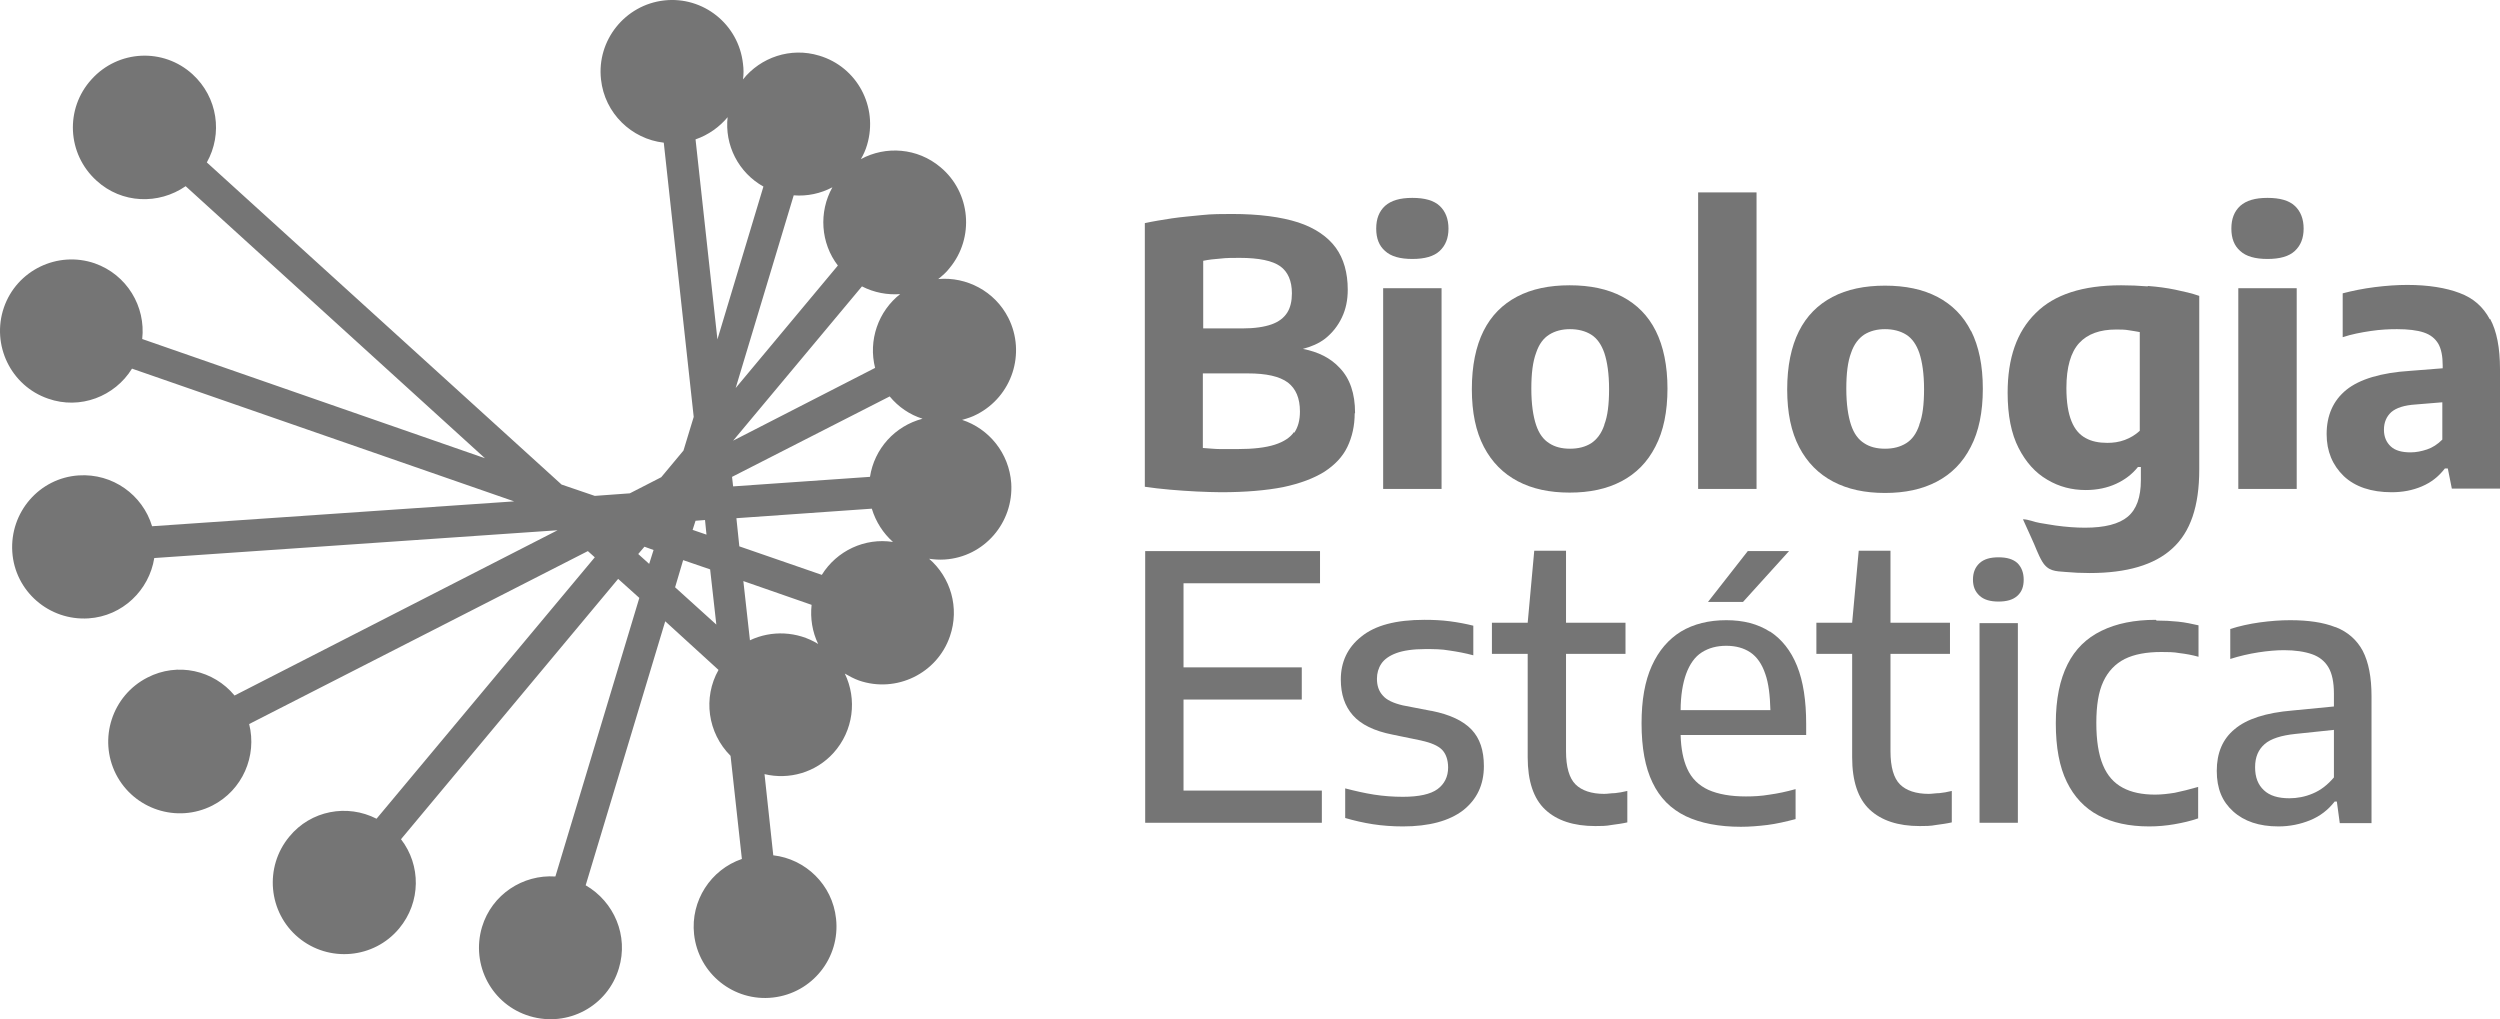 <svg width="130" height="53" viewBox="0 0 130 53" fill="none" xmlns="http://www.w3.org/2000/svg">
<path d="M50.041 21.831C50.307 21.755 50.554 21.679 50.8 21.546C52.622 20.614 53.363 18.371 52.433 16.527C51.73 15.139 50.25 14.378 48.789 14.511C48.997 14.34 49.206 14.169 49.377 13.941C50.687 12.363 50.478 10.005 48.903 8.693C47.707 7.686 46.056 7.572 44.765 8.275C44.898 8.047 45.012 7.8 45.088 7.534C45.676 5.556 44.575 3.484 42.601 2.894C41.102 2.438 39.546 2.989 38.635 4.13C38.673 3.864 38.673 3.598 38.635 3.313C38.407 1.259 36.566 -0.205 34.535 0.023C32.505 0.252 31.024 2.096 31.252 4.13C31.442 5.898 32.846 7.229 34.516 7.419L36.073 21.679L35.541 23.428L34.384 24.816L32.751 25.653L30.929 25.786L29.202 25.197L10.755 8.446C11.59 6.963 11.324 5.062 10.014 3.864C8.496 2.476 6.143 2.59 4.757 4.13C3.372 5.651 3.486 8.009 5.023 9.397C6.332 10.595 8.249 10.652 9.654 9.682L25.217 23.828L7.395 17.629C7.585 15.937 6.598 14.283 4.928 13.694C2.992 13.028 0.867 14.055 0.202 15.994C-0.462 17.934 0.563 20.063 2.499 20.729C4.169 21.318 5.972 20.614 6.864 19.169L26.735 26.071L7.908 27.364C7.414 25.729 5.858 24.607 4.093 24.721C2.043 24.854 0.506 26.642 0.639 28.695C0.772 30.748 2.556 32.288 4.605 32.155C6.37 32.041 7.756 30.691 8.022 29.018L28.994 27.573L12.197 36.167C11.115 34.855 9.236 34.418 7.661 35.235C5.839 36.167 5.099 38.411 6.029 40.255C6.959 42.08 9.198 42.822 11.039 41.89C12.615 41.091 13.374 39.304 12.956 37.65L30.569 28.657L30.929 28.98L19.58 42.574C18.062 41.795 16.164 42.137 15.044 43.506C13.734 45.084 13.943 47.442 15.518 48.754C17.094 50.066 19.447 49.856 20.757 48.278C21.895 46.909 21.895 44.989 20.852 43.639L32.144 30.102L33.245 31.091L28.88 45.578C27.191 45.464 25.577 46.51 25.065 48.202C24.476 50.18 25.577 52.252 27.551 52.841C29.525 53.431 31.594 52.328 32.182 50.351C32.694 48.659 31.935 46.89 30.455 46.035L34.592 32.307L37.363 34.836C36.547 36.281 36.794 38.106 37.989 39.304L38.578 44.666C36.965 45.217 35.902 46.833 36.092 48.583C36.319 50.636 38.16 52.1 40.191 51.872C42.241 51.644 43.702 49.799 43.474 47.765C43.285 45.997 41.88 44.666 40.21 44.476L39.755 40.255C41.026 40.559 42.412 40.179 43.342 39.152C44.386 37.992 44.575 36.357 43.93 35.026C44.158 35.159 44.404 35.292 44.67 35.388C46.606 36.053 48.732 35.026 49.396 33.087C49.908 31.604 49.434 30.026 48.314 29.056C48.58 29.094 48.846 29.113 49.13 29.094C51.18 28.961 52.717 27.174 52.584 25.12C52.471 23.561 51.427 22.288 50.022 21.831H50.041ZM42.734 29.893L38.445 28.41L38.293 26.946L45.334 26.451C45.543 27.136 45.923 27.725 46.435 28.182C44.974 27.953 43.512 28.638 42.734 29.893ZM46.834 15.272C45.657 16.184 45.145 17.706 45.505 19.131L38.122 22.915L44.822 14.892C45.448 15.215 46.151 15.348 46.834 15.291V15.272ZM36.168 27.079L36.661 27.041L36.737 27.801L36.016 27.554L36.168 27.079ZM33.511 28.429L33.985 28.6L33.757 29.322L33.188 28.809L33.511 28.429ZM35.541 29.132L36.927 29.608L37.249 32.478L35.105 30.539L35.522 29.132H35.541ZM38.995 33.277L38.654 30.216L42.203 31.452C42.127 32.155 42.241 32.859 42.544 33.486C41.463 32.821 40.115 32.764 38.995 33.296V33.277ZM45.221 24.797L38.122 25.292L38.066 24.797L46.264 20.614C46.72 21.166 47.308 21.565 47.972 21.774C46.53 22.154 45.467 23.333 45.239 24.797H45.221ZM43.285 9.739C42.563 11.032 42.677 12.648 43.569 13.808L38.255 20.177L41.273 10.157C41.975 10.214 42.677 10.062 43.285 9.739ZM37.838 6.07C37.667 7.553 38.407 8.979 39.698 9.701L37.306 17.648L36.168 7.248C36.832 7.02 37.42 6.602 37.857 6.07H37.838Z" fill="#757575"/>
<path d="M70.463 21.47C70.463 20.462 70.197 19.683 69.665 19.131C69.191 18.618 68.546 18.295 67.749 18.143C68.185 18.029 68.584 17.858 68.906 17.61C69.286 17.306 69.571 16.945 69.779 16.508C69.988 16.07 70.083 15.595 70.083 15.063C70.083 14.188 69.874 13.447 69.457 12.876C69.039 12.306 68.375 11.85 67.502 11.564C66.61 11.279 65.471 11.127 64.067 11.127C63.554 11.127 63.023 11.127 62.492 11.184C61.96 11.241 61.448 11.279 60.935 11.355C60.442 11.431 59.967 11.507 59.531 11.602V25.311C59.929 25.368 60.366 25.425 60.84 25.463C61.315 25.501 61.77 25.539 62.226 25.558C62.681 25.577 63.118 25.596 63.497 25.596C64.769 25.596 65.851 25.501 66.724 25.33C67.616 25.14 68.318 24.873 68.868 24.531C69.419 24.17 69.817 23.752 70.064 23.238C70.311 22.725 70.444 22.136 70.444 21.489H70.463V21.47ZM62.567 13.561C62.852 13.504 63.156 13.466 63.459 13.447C63.763 13.409 64.105 13.409 64.465 13.409C65.471 13.409 66.173 13.561 66.572 13.846C66.971 14.131 67.179 14.606 67.179 15.253C67.179 15.652 67.103 15.994 66.933 16.261C66.762 16.527 66.496 16.736 66.117 16.869C65.737 17.002 65.243 17.078 64.598 17.078H62.567V13.561ZM67.293 22.459C67.103 22.744 66.762 22.972 66.287 23.124C65.813 23.276 65.168 23.352 64.332 23.352H63.459C63.175 23.352 62.871 23.314 62.548 23.295V19.417H64.883C65.851 19.417 66.534 19.569 66.971 19.892C67.388 20.215 67.597 20.709 67.597 21.394C67.597 21.85 67.502 22.212 67.293 22.516V22.459Z" fill="#757575"/>
<path d="M73.442 13.466C74.088 13.466 74.562 13.332 74.866 13.047C75.169 12.762 75.321 12.382 75.321 11.887C75.321 11.393 75.169 10.994 74.866 10.709C74.562 10.424 74.088 10.29 73.442 10.29C72.797 10.29 72.342 10.424 72.019 10.709C71.715 10.994 71.563 11.374 71.563 11.887C71.563 12.401 71.715 12.781 72.019 13.047C72.323 13.332 72.797 13.466 73.442 13.466Z" fill="#757575"/>
<path d="M74.961 14.987H71.924V25.425H74.961V14.987Z" fill="#757575"/>
<path d="M86.709 20.215C86.709 19.017 86.5 18.01 86.102 17.211C85.703 16.413 85.115 15.823 84.355 15.424C83.596 15.025 82.685 14.835 81.622 14.835C80.559 14.835 79.649 15.025 78.889 15.424C78.13 15.823 77.542 16.413 77.143 17.211C76.745 18.01 76.536 19.017 76.536 20.234C76.536 21.451 76.745 22.44 77.162 23.238C77.58 24.037 78.168 24.626 78.927 25.026C79.686 25.425 80.579 25.615 81.622 25.615C82.666 25.615 83.558 25.425 84.317 25.026C85.077 24.626 85.665 24.037 86.082 23.219C86.5 22.421 86.709 21.413 86.709 20.196V20.215ZM83.425 22.098C83.273 22.554 83.027 22.858 82.742 23.048C82.439 23.238 82.078 23.333 81.641 23.333C81.205 23.333 80.844 23.238 80.559 23.048C80.256 22.858 80.028 22.554 79.876 22.098C79.724 21.641 79.629 21.014 79.629 20.215C79.629 19.417 79.706 18.808 79.876 18.352C80.028 17.896 80.256 17.591 80.559 17.401C80.863 17.211 81.224 17.116 81.641 17.116C82.059 17.116 82.439 17.211 82.742 17.401C83.046 17.591 83.273 17.915 83.425 18.352C83.577 18.808 83.672 19.436 83.672 20.234C83.672 21.033 83.596 21.641 83.425 22.078V22.098Z" fill="#757575"/>
<path d="M91.34 10.005H88.303V25.425H91.34V10.005Z" fill="#757575"/>
<path d="M102.499 17.23C102.101 16.432 101.512 15.842 100.753 15.443C99.994 15.044 99.083 14.854 98.02 14.854C96.957 14.854 96.046 15.044 95.287 15.443C94.528 15.842 93.94 16.432 93.541 17.23C93.143 18.029 92.934 19.036 92.934 20.253C92.934 21.47 93.143 22.459 93.56 23.257C93.978 24.056 94.566 24.645 95.325 25.044C96.084 25.444 96.976 25.634 98.02 25.634C99.064 25.634 99.956 25.444 100.715 25.044C101.475 24.645 102.063 24.056 102.48 23.238C102.898 22.44 103.107 21.432 103.107 20.215C103.107 18.998 102.898 18.01 102.499 17.211V17.23ZM99.804 22.098C99.652 22.554 99.425 22.858 99.121 23.048C98.817 23.238 98.457 23.333 98.02 23.333C97.584 23.333 97.223 23.238 96.938 23.048C96.635 22.858 96.407 22.554 96.255 22.098C96.103 21.641 96.008 21.014 96.008 20.215C96.008 19.417 96.084 18.808 96.255 18.352C96.407 17.896 96.654 17.591 96.938 17.401C97.242 17.211 97.603 17.116 98.02 17.116C98.438 17.116 98.817 17.211 99.121 17.401C99.425 17.591 99.652 17.915 99.804 18.352C99.956 18.808 100.051 19.436 100.051 20.234C100.051 21.033 99.975 21.641 99.804 22.078V22.098Z" fill="#757575"/>
<path d="M111.685 14.892C111.211 14.854 110.755 14.835 110.3 14.835C108.307 14.835 106.827 15.31 105.859 16.279C104.872 17.249 104.397 18.618 104.397 20.424C104.397 21.603 104.587 22.554 104.967 23.295C105.346 24.037 105.84 24.588 106.466 24.949C107.073 25.311 107.738 25.482 108.459 25.482C109.047 25.482 109.579 25.368 110.034 25.159C110.49 24.949 110.869 24.664 111.173 24.284H111.325V24.968C111.325 25.862 111.097 26.489 110.641 26.87C110.186 27.25 109.446 27.44 108.421 27.44C107.946 27.44 107.434 27.402 106.884 27.326C106.599 27.288 106.333 27.231 106.067 27.193C105.802 27.155 105.479 27.003 105.194 27.003C105.194 27.003 105.612 27.915 105.65 28.011C105.84 28.41 105.972 28.828 106.2 29.208C106.504 29.703 106.883 29.703 107.396 29.741C107.813 29.779 108.231 29.798 108.667 29.798C110.584 29.798 112.027 29.379 112.957 28.524C113.906 27.668 114.361 26.318 114.361 24.417V15.386C113.982 15.253 113.564 15.158 113.109 15.063C112.653 14.968 112.198 14.911 111.723 14.873H111.685V14.892ZM111.268 22.402C111.04 22.611 110.793 22.763 110.489 22.877C110.186 22.991 109.882 23.029 109.579 23.029C109.142 23.029 108.762 22.953 108.459 22.782C108.136 22.611 107.889 22.326 107.719 21.907C107.548 21.489 107.453 20.919 107.453 20.177C107.453 19.093 107.681 18.314 108.117 17.839C108.554 17.363 109.199 17.135 110.034 17.135C110.262 17.135 110.489 17.135 110.698 17.173C110.907 17.211 111.097 17.23 111.268 17.268V22.402Z" fill="#757575"/>
<path d="M117.91 13.466C118.556 13.466 119.03 13.332 119.334 13.047C119.637 12.762 119.789 12.382 119.789 11.887C119.789 11.393 119.637 10.994 119.334 10.709C119.03 10.424 118.556 10.29 117.91 10.29C117.265 10.29 116.81 10.424 116.487 10.709C116.183 10.994 116.031 11.374 116.031 11.887C116.031 12.401 116.183 12.781 116.487 13.047C116.791 13.332 117.265 13.466 117.91 13.466Z" fill="#757575"/>
<path d="M119.429 14.987H116.392V25.425H119.429V14.987Z" fill="#757575"/>
<path d="M129.469 16.603C129.127 15.956 128.614 15.5 127.893 15.234C127.191 14.968 126.28 14.816 125.179 14.816C124.667 14.816 124.098 14.854 123.49 14.93C122.883 15.006 122.332 15.12 121.82 15.253V17.534C122.276 17.382 122.769 17.287 123.281 17.211C123.794 17.135 124.249 17.116 124.648 17.116C125.217 17.116 125.692 17.173 126.033 17.287C126.375 17.401 126.622 17.591 126.793 17.877C126.944 18.143 127.02 18.523 127.02 18.998V19.151L125.331 19.284C123.813 19.379 122.693 19.721 122.01 20.272C121.327 20.824 120.985 21.603 120.985 22.573C120.985 23.466 121.289 24.189 121.877 24.759C122.465 25.311 123.3 25.596 124.363 25.596C124.933 25.596 125.445 25.501 125.938 25.292C126.432 25.082 126.812 24.778 127.134 24.36H127.286L127.495 25.406H130V19.189C130 18.086 129.829 17.211 129.488 16.584L129.469 16.603ZM127.001 22.858C126.755 23.105 126.489 23.276 126.204 23.371C125.92 23.466 125.635 23.523 125.35 23.523C124.895 23.523 124.553 23.428 124.325 23.219C124.097 23.01 123.965 22.725 123.965 22.345C123.965 21.964 124.097 21.66 124.344 21.432C124.61 21.204 125.027 21.071 125.616 21.033L127.001 20.919V22.877V22.858Z" fill="#757575"/>
<path d="M61.543 36.376H67.692V34.703H61.543V30.33H68.641V28.657H59.55V42.784H68.736V41.11H61.543V36.376Z" fill="#757575"/>
<path d="M74.429 36.966L72.949 36.68C72.456 36.566 72.095 36.395 71.905 36.167C71.696 35.939 71.601 35.654 71.601 35.292C71.601 35.007 71.677 34.741 71.829 34.513C71.981 34.285 72.247 34.095 72.607 33.962C72.968 33.828 73.48 33.752 74.107 33.752C74.543 33.752 74.961 33.752 75.378 33.828C75.777 33.886 76.194 33.962 76.612 34.076V32.536C76.232 32.441 75.834 32.364 75.397 32.307C74.961 32.25 74.524 32.231 74.069 32.231C72.588 32.231 71.507 32.517 70.785 33.106C70.064 33.676 69.722 34.437 69.722 35.331C69.722 36.11 69.931 36.718 70.349 37.194C70.766 37.669 71.45 38.011 72.418 38.201L73.898 38.506C74.41 38.62 74.771 38.772 74.98 38.981C75.188 39.19 75.302 39.513 75.302 39.913C75.302 40.388 75.112 40.768 74.752 41.034C74.391 41.3 73.784 41.434 72.949 41.434C72.437 41.434 71.943 41.396 71.45 41.32C70.956 41.243 70.463 41.129 69.95 40.996V42.536C70.406 42.669 70.899 42.784 71.393 42.86C71.886 42.936 72.418 42.974 72.949 42.974C74.316 42.974 75.359 42.688 76.081 42.137C76.802 41.567 77.162 40.806 77.162 39.837C77.162 39.019 76.954 38.392 76.517 37.935C76.081 37.479 75.397 37.156 74.448 36.966H74.429Z" fill="#757575"/>
<path d="M83.425 41.282C82.761 41.282 82.249 41.11 81.926 40.787C81.603 40.464 81.433 39.894 81.433 39.057V34H84.526V32.383H81.433V28.638H79.781L79.44 32.383H77.58V34H79.44V39.38C79.44 40.616 79.743 41.529 80.351 42.099C80.958 42.669 81.831 42.955 82.951 42.955C83.236 42.955 83.52 42.955 83.805 42.898C84.09 42.86 84.374 42.822 84.621 42.764V41.129C84.393 41.187 84.166 41.224 83.976 41.243C83.786 41.243 83.596 41.282 83.406 41.282H83.425Z" fill="#757575"/>
<path d="M88.816 31.3H90.637L93.029 28.657H90.884L88.816 31.3Z" fill="#757575"/>
<path d="M92.023 32.84C91.397 32.441 90.656 32.25 89.764 32.25C88.872 32.25 88.075 32.441 87.411 32.84C86.766 33.239 86.253 33.828 85.893 34.627C85.532 35.425 85.361 36.414 85.361 37.612C85.361 38.886 85.551 39.913 85.931 40.692C86.31 41.491 86.88 42.061 87.658 42.441C88.417 42.803 89.385 42.993 90.523 42.993C90.979 42.993 91.435 42.955 91.909 42.898C92.365 42.841 92.858 42.727 93.37 42.593V41.034C92.896 41.167 92.441 41.263 92.023 41.32C91.586 41.396 91.169 41.415 90.789 41.415C89.992 41.415 89.347 41.3 88.834 41.072C88.341 40.844 87.961 40.483 87.734 39.97C87.525 39.513 87.411 38.924 87.392 38.22H93.921V37.65C93.921 36.433 93.769 35.425 93.446 34.627C93.124 33.828 92.649 33.239 92.042 32.84H92.023ZM87.392 36.947C87.392 36.167 87.506 35.521 87.677 35.045C87.866 34.532 88.132 34.152 88.493 33.923C88.853 33.695 89.271 33.581 89.764 33.581C90.258 33.581 90.675 33.695 91.017 33.923C91.359 34.152 91.624 34.532 91.795 35.045C91.966 35.521 92.042 36.167 92.061 36.928H87.392V36.947Z" fill="#757575"/>
<path d="M100.298 41.282C99.633 41.282 99.121 41.11 98.798 40.787C98.476 40.464 98.305 39.894 98.305 39.057V34H101.399V32.383H98.305V28.638H96.654L96.312 32.383H94.452V34H96.312V39.38C96.312 40.616 96.616 41.529 97.223 42.099C97.831 42.669 98.704 42.955 99.823 42.955C100.108 42.955 100.393 42.955 100.677 42.898C100.962 42.86 101.247 42.822 101.493 42.764V41.129C101.266 41.187 101.038 41.224 100.848 41.243C100.658 41.243 100.469 41.282 100.279 41.282H100.298Z" fill="#757575"/>
<path d="M103.923 28.98C103.486 28.98 103.164 29.075 102.936 29.284C102.708 29.494 102.594 29.779 102.594 30.14C102.594 30.501 102.708 30.767 102.936 30.977C103.164 31.186 103.486 31.281 103.923 31.281C104.359 31.281 104.682 31.186 104.91 30.977C105.137 30.767 105.232 30.501 105.232 30.14C105.232 29.779 105.118 29.494 104.91 29.284C104.682 29.075 104.359 28.98 103.923 28.98Z" fill="#757575"/>
<path d="M104.929 32.403H102.936V42.784H104.929V32.403Z" fill="#757575"/>
<path d="M112.103 32.231C110.983 32.231 110.053 32.422 109.275 32.802C108.497 33.182 107.908 33.752 107.51 34.551C107.111 35.349 106.902 36.357 106.902 37.612C106.902 38.867 107.092 39.875 107.472 40.654C107.851 41.434 108.402 42.023 109.123 42.403C109.844 42.784 110.717 42.974 111.761 42.974C112.198 42.974 112.634 42.936 113.071 42.86C113.507 42.784 113.925 42.688 114.304 42.555V40.92C113.849 41.053 113.45 41.148 113.09 41.224C112.729 41.282 112.387 41.32 112.065 41.32C111.401 41.32 110.831 41.206 110.376 40.958C109.92 40.711 109.579 40.331 109.351 39.779C109.123 39.228 109.009 38.506 109.009 37.593C109.009 36.68 109.123 35.977 109.37 35.445C109.617 34.912 109.996 34.513 110.489 34.266C110.983 34.019 111.628 33.904 112.387 33.904C112.71 33.904 113.033 33.904 113.336 33.962C113.659 34 113.982 34.057 114.323 34.152V32.517C113.982 32.441 113.64 32.364 113.26 32.326C112.9 32.288 112.52 32.269 112.141 32.269L112.103 32.231Z" fill="#757575"/>
<path d="M121.44 32.612C120.814 32.364 120.036 32.25 119.087 32.25C118.594 32.25 118.081 32.288 117.512 32.364C116.961 32.441 116.449 32.555 115.974 32.707V34.266C116.449 34.114 116.942 34 117.436 33.923C117.929 33.847 118.385 33.809 118.764 33.809C119.353 33.809 119.846 33.886 120.226 34.019C120.605 34.152 120.89 34.38 121.08 34.703C121.27 35.026 121.364 35.483 121.364 36.072V36.737L119.201 36.947C117.834 37.061 116.829 37.384 116.202 37.916C115.576 38.43 115.272 39.152 115.272 40.084C115.272 41.015 115.557 41.681 116.126 42.194C116.696 42.708 117.474 42.974 118.48 42.974C119.068 42.974 119.618 42.86 120.131 42.651C120.643 42.441 121.061 42.118 121.402 41.681H121.516L121.668 42.803H123.319V36.205C123.319 35.216 123.168 34.437 122.864 33.847C122.56 33.277 122.086 32.859 121.459 32.612H121.44ZM121.364 40.426C121.042 40.806 120.681 41.091 120.264 41.263C119.865 41.434 119.448 41.51 119.049 41.51C118.461 41.51 118.024 41.377 117.721 41.091C117.417 40.806 117.265 40.426 117.265 39.894C117.265 39.361 117.436 38.981 117.758 38.696C118.081 38.411 118.631 38.239 119.372 38.163L121.364 37.954V40.426Z" fill="#757575"/>
</svg>

